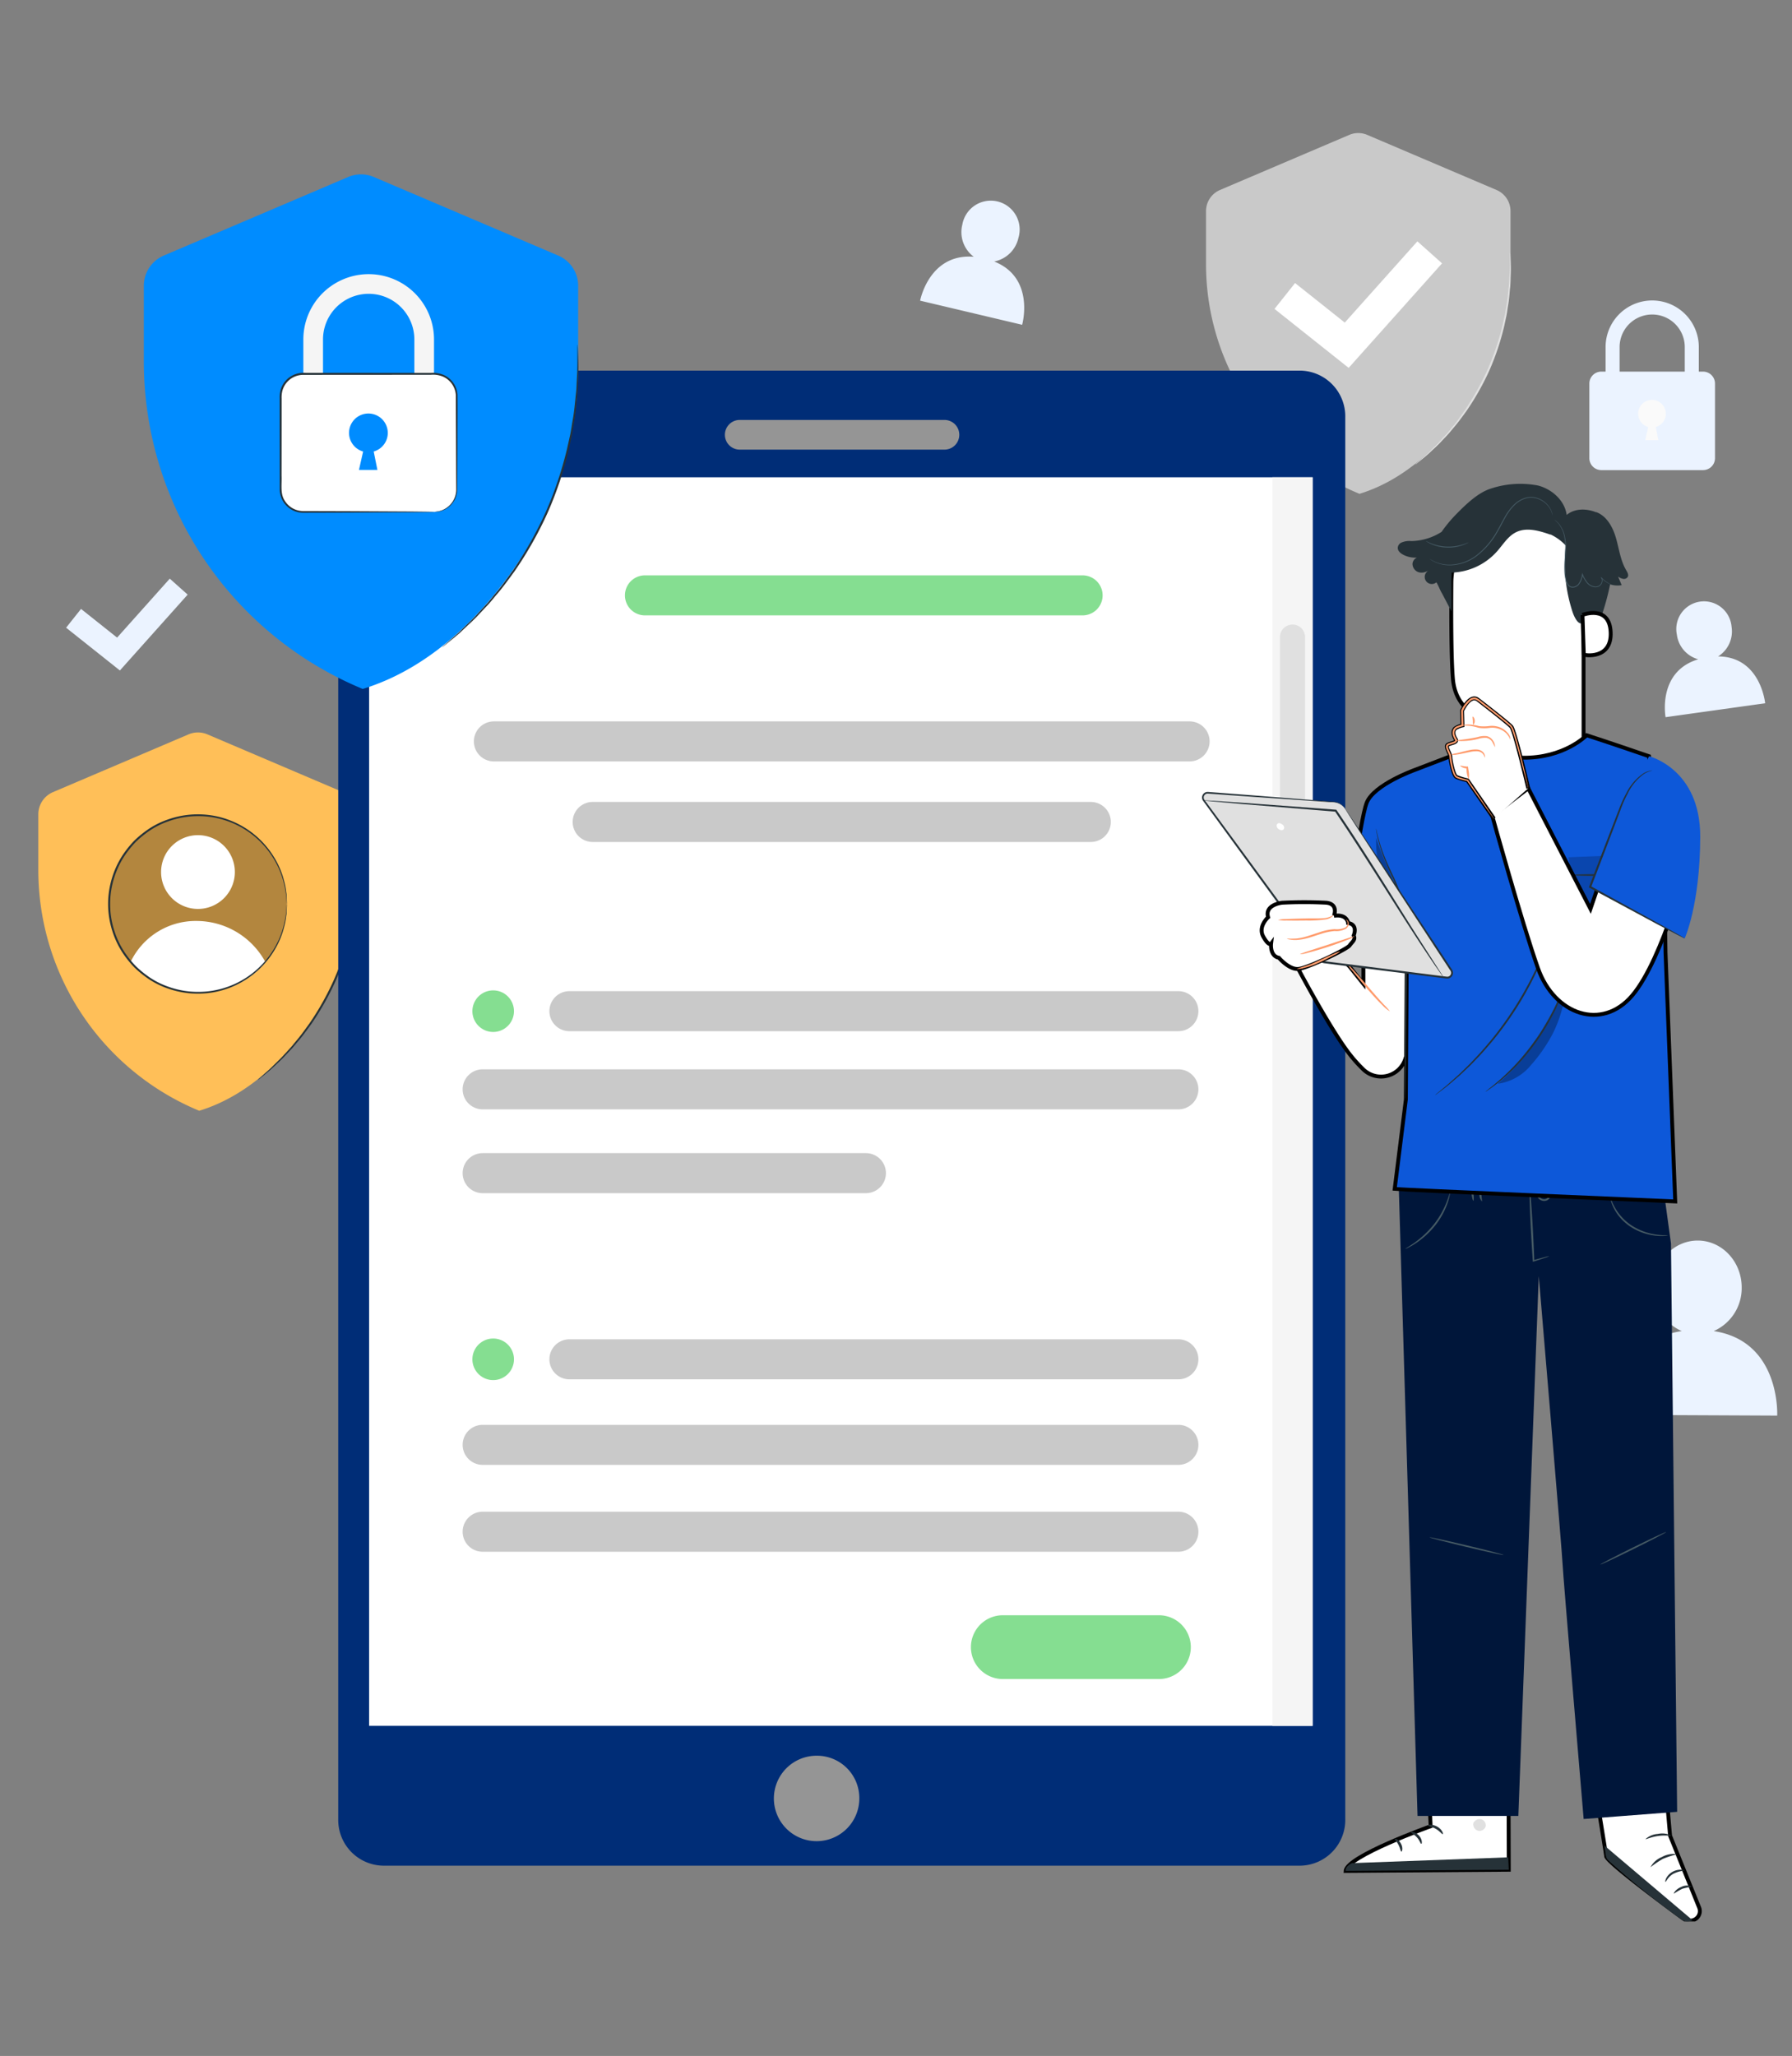 <svg xmlns="http://www.w3.org/2000/svg" xmlns:xlink="http://www.w3.org/1999/xlink" width="462" height="530" viewBox="0 0 462 530"><rect x="0" y="0" width="462" height="530" fill="#808080" stroke="none"/><defs><clipPath id="clip-path"><rect id="Rectangle_1530" data-name="Rectangle 1530" width="462" height="530" transform="translate(6937 4066)" fill="#fff" stroke="#707070" stroke-width="1"></rect></clipPath><clipPath id="clip-path-2"><rect id="Rectangle_1500" data-name="Rectangle 1500" width="454.194" height="461.32" fill="none"></rect></clipPath><clipPath id="clip-path-3"><rect id="Rectangle_1492" data-name="Rectangle 1492" width="45.811" height="45.812" transform="translate(24.133 176.138)" fill="none"></rect></clipPath><clipPath id="clip-path-4"><rect id="Rectangle_1496" data-name="Rectangle 1496" width="20.8" height="21.73" transform="translate(400.372 186.183)" fill="none"></rect></clipPath><clipPath id="clip-path-5"><rect id="Rectangle_1497" data-name="Rectangle 1497" width="7.028" height="19.089" transform="translate(350.774 181.95)" fill="none"></rect></clipPath><clipPath id="clip-path-6"><rect id="Rectangle_1498" data-name="Rectangle 1498" width="17.664" height="26.15" transform="translate(382.104 219.233)" fill="none"></rect></clipPath></defs><g id="business_email_list-checklist" data-name="business email list-checklist" transform="translate(-6937 -4066)" clip-path="url(#clip-path)"><g id="business_email_list-fields" data-name="business email list-fields" transform="translate(6941 4100)"><g id="Group_3750" data-name="Group 3750" clip-path="url(#clip-path-2)"><g id="Group_3749" data-name="Group 3749"><g id="Group_3829" data-name="Group 3829"><path id="Path_17963" data-name="Path 17963" d="M343.853.774l-33.321,14.2a5.931,5.931,0,0,0-3.606,5.456V34.111A64.066,64.066,0,0,0,346.489,93.3c12.942-3.947,22.6-14.469,28.51-23.469A63.505,63.505,0,0,0,385.429,34.8V20.428a5.929,5.929,0,0,0-3.606-5.456L348.5.774a5.93,5.93,0,0,0-4.65,0" fill="#c9c9c9"></path><path id="Path_17964" data-name="Path 17964" d="M385.323,31.091a3.089,3.089,0,0,1,.064.63c.019.469.047,1.07.079,1.812.031.787.077,1.752.024,2.871s-.011,2.4-.175,3.8c-.134,1.4-.228,2.949-.517,4.585-.133.818-.235,1.672-.406,2.539q-.279,1.3-.572,2.667a65.707,65.707,0,0,1-3.842,11.5A67.677,67.677,0,0,1,374,72.058c-1.11,1.5-2.135,2.951-3.234,4.2-.539.63-1.03,1.266-1.556,1.827s-1.035,1.1-1.522,1.61c-.944,1.049-1.914,1.882-2.724,2.655s-1.547,1.4-2.164,1.888l-1.413,1.137a2.815,2.815,0,0,1-.514.369,2.942,2.942,0,0,1,.449-.45l1.346-1.21c.594-.514,1.314-1.149,2.1-1.946s1.734-1.637,2.656-2.7l1.487-1.623c.517-.565,1-1.2,1.526-1.834,1.077-1.25,2.081-2.7,3.172-4.2a69.923,69.923,0,0,0,5.9-10.5,67.785,67.785,0,0,0,3.85-11.4q.3-1.354.59-2.643c.177-.86.287-1.706.428-2.518.306-1.622.421-3.155.577-4.55.187-1.392.165-2.666.25-3.778s.065-2.074.065-2.86c.008-.741.013-1.341.018-1.81a2.836,2.836,0,0,1,.042-.634" fill="#e0e0e0"></path><path id="Path_17965" data-name="Path 17965" d="M343.7,60.835l-19.114-15.2,5.3-6.67L342.7,49.159,361.42,28.214l6.353,5.677Z" fill="#fff"></path><path id="Path_17966" data-name="Path 17966" d="M433.97,75.159h-3.616V55.475a8.4,8.4,0,0,0-16.8,0V75.159h-3.616V55.475a12.018,12.018,0,0,1,24.037,0Z" fill="#ebf3ff"></path><path id="Path_17967" data-name="Path 17967" d="M435.071,87.186h-26.24a3.077,3.077,0,0,1-3.076-3.077V64.875a3.076,3.076,0,0,1,3.076-3.077h26.24a3.077,3.077,0,0,1,3.077,3.077V84.109a3.077,3.077,0,0,1-3.077,3.077" fill="#ebf3ff"></path><path id="Path_17968" data-name="Path 17968" d="M424.438,75.153a3.516,3.516,0,0,0,1.026-2.487,3.563,3.563,0,1,0-4.535,3.411l-.766,3.385h3.391l-.681-3.385a3.583,3.583,0,0,0,1.565-.924" fill="#fafafa"></path><path id="Path_18024" data-name="Path 18024" d="M437.826,309.13a12.091,12.091,0,0,0,7.205-11.186c.027-6.68-5.027-12.118-11.291-12.147s-11.361,5.362-11.389,12.042a12.073,12.073,0,0,0,7.226,11.291c-17.451,2.629-16.66,21.6-16.66,21.6l41.267.19s.941-19.173-16.358-21.786" fill="#ebf3ff"></path><path id="Path_18025" data-name="Path 18025" d="M252.308,33.407a7.921,7.921,0,0,0,6.252-6.073A7.444,7.444,0,1,0,244.1,23.913a7.909,7.909,0,0,0,2.942,8.274c-11.526-.9-13.825,11.318-13.825,11.318l26.306,6.224s3.436-12.1-7.217-16.322" fill="#ebf3ff"></path><path id="Path_18026" data-name="Path 18026" d="M438.951,135.213a7.6,7.6,0,0,0,3.474-7.6,7.138,7.138,0,1,0-14.11,1.973,7.582,7.582,0,0,0,5.507,6.37c-10.613,3.2-8.416,14.924-8.416,14.924l25.673-3.59s-1.138-12.006-12.128-12.075" fill="#ebf3ff"></path><path id="Path_18027" data-name="Path 18027" d="M26.911,138.839l-13.87-11.027,3.848-4.84,9.3,7.394,13.581-15.2,4.61,4.12Z" fill="#ebf3ff"></path><path id="Path_18030" data-name="Path 18030" d="M44.6,155.313,9.658,170.2a6.219,6.219,0,0,0-3.782,5.722v14.348a67.183,67.183,0,0,0,41.488,62.07c13.573-4.14,23.7-15.174,29.9-24.612A66.591,66.591,0,0,0,88.2,190.993V175.924a6.219,6.219,0,0,0-3.781-5.722L49.476,155.313a6.217,6.217,0,0,0-4.876,0" fill="#ffbf58"></path><g id="Group_3735" data-name="Group 3735" opacity="0.3"><g id="Group_3734" data-name="Group 3734"><g id="Group_3733" data-name="Group 3733" clip-path="url(#clip-path-3)"><path id="Path_18031" data-name="Path 18031" d="M69.944,199.044a22.906,22.906,0,1,1-22.906-22.906,22.906,22.906,0,0,1,22.906,22.906"></path></g></g></g><path id="Path_18032" data-name="Path 18032" d="M56.548,190.8a9.51,9.51,0,1,1-9.509-9.51,9.509,9.509,0,0,1,9.509,9.51" fill="#fff"></path><path id="Path_18033" data-name="Path 18033" d="M29.671,213.974a18.59,18.59,0,0,1,17.017-10.562,20.219,20.219,0,0,1,17.718,10.562s-5.617,8.3-18.041,7.976a21.769,21.769,0,0,1-16.694-7.976" fill="#fff"></path><path id="Path_18034" data-name="Path 18034" d="M69.944,199.044a2.014,2.014,0,0,1-.045-.371c-.02-.27-.047-.629-.081-1.086q-.024-.362-.053-.8c-.033-.293-.1-.61-.15-.955a16.672,16.672,0,0,0-.486-2.357,21.894,21.894,0,0,0-2.548-6.055,22.7,22.7,0,0,0-27.263-9.665,20.814,20.814,0,0,0-5.732,3.088,25.507,25.507,0,0,0-2.569,2.185,25.533,25.533,0,0,0-2.219,2.627,21.925,21.925,0,0,0-3.237,6.24,22.453,22.453,0,0,0,0,14.292A21.947,21.947,0,0,0,28.8,212.43a25.672,25.672,0,0,0,2.219,2.628,25.773,25.773,0,0,0,2.57,2.186,20.8,20.8,0,0,0,5.733,3.088,22.757,22.757,0,0,0,27.264-9.667,21.889,21.889,0,0,0,2.548-6.054,16.8,16.8,0,0,0,.485-2.357c.053-.345.117-.662.15-.955s.037-.558.053-.8c.034-.456.061-.815.081-1.085a2.013,2.013,0,0,1,.045-.371,1.9,1.9,0,0,1,.008.371c-.007.272-.017.633-.029,1.092q-.013.364-.028.8c-.025.295-.081.615-.127.964a16.207,16.207,0,0,1-.442,2.385,21.659,21.659,0,0,1-2.494,6.153,23.069,23.069,0,0,1-15.525,10.942,23.17,23.17,0,0,1-12.153-.973,21.263,21.263,0,0,1-5.865-3.14,25.891,25.891,0,0,1-2.63-2.229,26,26,0,0,1-2.274-2.682,22.421,22.421,0,0,1-3.317-6.38,22.919,22.919,0,0,1,0-14.62,22.39,22.39,0,0,1,3.317-6.379,25.969,25.969,0,0,1,2.273-2.68,25.891,25.891,0,0,1,2.63-2.229,21.271,21.271,0,0,1,5.864-3.139,23.163,23.163,0,0,1,12.151-.973,23.058,23.058,0,0,1,15.526,10.94,21.675,21.675,0,0,1,2.495,6.155,16.292,16.292,0,0,1,.442,2.385c.046.348.1.668.127.963s.019.563.028.806c.012.458.022.82.029,1.092a1.9,1.9,0,0,1-.008.371" fill="#263238"></path><path id="Path_18035" data-name="Path 18035" d="M88.088,187.106a3.2,3.2,0,0,1,.064.66c.021.489.048,1.119.082,1.9.032.826.079,1.837.022,3.01q-.027.885-.055,1.881c-.007.666-.049,1.369-.129,2.1-.142,1.472-.24,3.092-.544,4.807-.139.858-.248,1.753-.426,2.662q-.292,1.36-.6,2.8a68.832,68.832,0,0,1-4.029,12.062,71.011,71.011,0,0,1-6.266,11.071c-1.164,1.574-2.237,3.1-3.389,4.4-.566.661-1.08,1.327-1.633,1.916l-1.594,1.688c-.99,1.1-2.007,1.975-2.855,2.786s-1.622,1.464-2.267,1.981l-1.48,1.2a3.185,3.185,0,0,1-.538.388,3.3,3.3,0,0,1,.471-.47c.364-.325.833-.746,1.414-1.267.624-.538,1.38-1.2,2.2-2.039s1.82-1.717,2.788-2.827q.747-.816,1.561-1.7c.541-.592,1.044-1.261,1.6-1.924,1.131-1.31,2.184-2.831,3.329-4.4A73.166,73.166,0,0,0,82,218.777a70.931,70.931,0,0,0,4.038-11.96q.318-1.422.618-2.773c.185-.9.3-1.789.449-2.641.321-1.7.44-3.31.6-4.772.092-.73.145-1.429.165-2.092s.065-1.283.095-1.87c.085-1.168.067-2.176.066-3,.007-.781.012-1.411.016-1.9a3.168,3.168,0,0,1,.041-.664" fill="#263238"></path><path id="Path_18036" data-name="Path 18036" d="M331.239,446.945H94.785A11.791,11.791,0,0,1,83.2,434.96V73.525A11.792,11.792,0,0,1,94.784,61.539H331.239a11.792,11.792,0,0,1,11.588,11.986V434.959a11.792,11.792,0,0,1-11.588,11.986" fill="#002d77"></path><path id="Path_18037" data-name="Path 18037" d="M217.541,429.412A11.013,11.013,0,1,1,206.53,418.6a10.912,10.912,0,0,1,11.011,10.812" fill="#959595"></path><path id="Path_18038" data-name="Path 18038" d="M239.614,81.906H186.59a3.827,3.827,0,0,1,0-7.65h53.024a3.827,3.827,0,0,1,0,7.65" fill="#959595"></path><rect id="Rectangle_1493" data-name="Rectangle 1493" width="243.256" height="321.861" transform="translate(91.16 89.035)" fill="#fff"></rect><rect id="Rectangle_1494" data-name="Rectangle 1494" width="10.377" height="321.861" transform="translate(324.039 89.035)" fill="#f5f5f5"></rect><path id="Path_18039" data-name="Path 18039" d="M329.227,204.67h0a3.235,3.235,0,0,1-3.235-3.235v-71.2a3.235,3.235,0,1,1,6.47,0v71.2a3.235,3.235,0,0,1-3.235,3.235" fill="#e0e0e0"></path><path id="Path_18040" data-name="Path 18040" d="M302.694,162.282H123.331a5.159,5.159,0,1,1,0-10.318H302.694a5.159,5.159,0,0,1,0,10.318" fill="#c9c9c9"></path><path id="Path_18041" data-name="Path 18041" d="M275.108,124.636H162.278a5.159,5.159,0,0,1,0-10.318h112.83a5.159,5.159,0,0,1,0,10.318" fill="#85de91"></path><path id="Path_18042" data-name="Path 18042" d="M277.225,183.049H148.8a5.159,5.159,0,0,1,0-10.318H277.225a5.159,5.159,0,0,1,0,10.318" fill="#c9c9c9"></path><path id="Path_18043" data-name="Path 18043" d="M219.244,273.58H120.435a5.159,5.159,0,0,1,0-10.318h98.809a5.159,5.159,0,1,1,0,10.318" fill="#c9c9c9"></path><path id="Path_18044" data-name="Path 18044" d="M299.8,251.974H120.435a5.159,5.159,0,1,1,0-10.318H299.8a5.159,5.159,0,1,1,0,10.318" fill="#c9c9c9"></path><path id="Path_18045" data-name="Path 18045" d="M299.8,321.57h-157a5.159,5.159,0,1,1,0-10.318h157a5.159,5.159,0,0,1,0,10.318" fill="#c9c9c9"></path><path id="Path_18046" data-name="Path 18046" d="M299.8,343.621H120.435a5.159,5.159,0,0,1,0-10.318H299.8a5.159,5.159,0,0,1,0,10.318" fill="#c9c9c9"></path><path id="Path_18047" data-name="Path 18047" d="M299.8,366.016H120.435a5.159,5.159,0,1,1,0-10.318H299.8a5.159,5.159,0,1,1,0,10.318" fill="#c9c9c9"></path><path id="Path_18048" data-name="Path 18048" d="M128.508,316.411a5.359,5.359,0,1,1-5.359-5.359,5.359,5.359,0,0,1,5.359,5.359" fill="#85de91"></path><path id="Path_18049" data-name="Path 18049" d="M299.8,231.823h-157a5.159,5.159,0,0,1,0-10.318h157a5.159,5.159,0,0,1,0,10.318" fill="#c9c9c9"></path><path id="Path_18050" data-name="Path 18050" d="M128.508,226.665a5.359,5.359,0,1,1-5.359-5.359,5.359,5.359,0,0,1,5.359,5.359" fill="#85de91"></path><path id="Path_18051" data-name="Path 18051" d="M294.785,398.83H254.538a8.222,8.222,0,1,1,0-16.444h40.247a8.222,8.222,0,0,1,0,16.444" fill="#85de91"></path><path id="Path_18054" data-name="Path 18054" d="M85.752,11.63,38.225,31.881a8.46,8.46,0,0,0-5.144,7.782V59.18A91.38,91.38,0,0,0,89.512,143.6c18.461-5.63,32.241-20.639,40.665-33.475A90.58,90.58,0,0,0,145.055,60.16v-20.5a8.46,8.46,0,0,0-5.144-7.782L92.384,11.63a8.457,8.457,0,0,0-6.632,0" fill="#008cff"></path><path id="Path_18055" data-name="Path 18055" d="M144.9,54.873a.778.778,0,0,1,.031.228c.01.182.022.4.037.671q.034.954.094,2.585c.038,1.123.1,2.5.014,4.092q-.039,1.2-.082,2.556-.022.68-.047,1.4-.066.714-.135,1.464c-.2,2-.334,4.2-.75,6.532-.191,1.166-.341,2.382-.585,3.617q-.4,1.848-.819,3.8A94.063,94.063,0,0,1,137.178,98.2a97,97,0,0,1-8.508,15.047c-1.58,2.14-3.036,4.208-4.6,5.987-.767.9-1.465,1.806-2.215,2.607l-2.162,2.3c-1.343,1.5-2.722,2.69-3.872,3.8-.586.541-1.114,1.065-1.632,1.51l-1.439,1.2-2,1.638-.528.415a.8.8,0,0,1-.191.128c-.006-.007.047-.065.157-.17l.5-.455,1.935-1.71,1.4-1.225c.508-.456,1.024-.988,1.6-1.538,1.127-1.124,2.484-2.33,3.8-3.839l2.129-2.312c.738-.805,1.425-1.714,2.181-2.615,1.542-1.782,2.978-3.85,4.539-5.986A99.2,99.2,0,0,0,136.7,97.989,96.166,96.166,0,0,0,142.193,81.7q.429-1.938.837-3.775c.25-1.228.407-2.437.607-3.6.433-2.316.591-4.506.81-6.5q.078-.747.153-1.458.033-.714.065-1.39.064-1.35.122-2.546c.11-1.59.081-2.961.075-4.082q0-1.629,0-2.583c.006-.269.011-.49.014-.673a.8.8,0,0,1,.023-.23" fill="#263238"></path><path id="Path_18056" data-name="Path 18056" d="M107.895,81.1h-5.068V53.516a11.776,11.776,0,0,0-23.552,0V81.1H74.206V53.516a16.844,16.844,0,1,1,33.689,0Z" fill="#f5f5f5"></path><path id="Path_18057" data-name="Path 18057" d="M107.94,97.959H74.161a5.811,5.811,0,0,1-5.811-5.811V68.187a5.811,5.811,0,0,1,5.811-5.81H107.94a5.811,5.811,0,0,1,5.811,5.81V92.148a5.811,5.811,0,0,1-5.811,5.811" fill="#fff"></path><path id="Path_18058" data-name="Path 18058" d="M107.94,97.959a10.211,10.211,0,0,0,1.511-.26,5.762,5.762,0,0,0,4.176-5.6c-.007-1.171-.014-2.442-.022-3.806-.011-2.736-.024-5.845-.038-9.279s-.034-7.2-.052-11.23a5.589,5.589,0,0,0-3.3-4.692,6.69,6.69,0,0,0-3.111-.483l-3.365.006-29.576.02a5.6,5.6,0,0,0-3.46,1.211,5.543,5.543,0,0,0-1.94,3.054,7.221,7.221,0,0,0-.156,1.836q0,.951,0,1.9,0,1.887,0,3.743c-.006,4.946-.011,9.718-.016,14.265.1,2.256-.377,4.588.788,6.373a5.628,5.628,0,0,0,5.06,2.729l11.246.032,16.285.083,4.427.049,1.152.025a2.194,2.194,0,0,1,.392.027,2.194,2.194,0,0,1-.392.027l-1.152.025-4.427.049-16.285.083-11.246.032a6.061,6.061,0,0,1-6.322-6.167q0-1.662,0-3.367c0-4.547-.01-9.319-.016-14.265q0-1.855,0-3.743,0-.944,0-1.9a7.747,7.747,0,0,1,.169-1.955,6.057,6.057,0,0,1,2.12-3.341,6.119,6.119,0,0,1,3.784-1.326l29.576.021,3.365,0a7.147,7.147,0,0,1,3.3.535,6.025,6.025,0,0,1,3.541,5.078c.034,4.072-.008,7.816-.01,11.261s-.027,6.543-.038,9.279c-.008,1.364-.015,2.635-.022,3.806A5.939,5.939,0,0,1,113,95.2a5.764,5.764,0,0,1-3.519,2.6,4.586,4.586,0,0,1-1.539.158" fill="#263238"></path><path id="Path_18059" data-name="Path 18059" d="M94.535,81.1a4.928,4.928,0,0,0,1.437-3.486,4.993,4.993,0,1,0-6.355,4.782l-1.073,4.744H93.3l-.956-4.744a5.054,5.054,0,0,0,2.194-1.3" fill="#008cff"></path><path id="Path_18060" data-name="Path 18060" d="M404.259,116.77v40.525c.087,7.008,1.117,18.005-9.97,17.638-9.6-1.045-12.141-10.128-12.216-16.669-.035-3.1-.071-5.689-.1-6.008,0,0-10.5-.857-11.391-11.231-.428-5.014-.47-15.412-.4-24.82A19.4,19.4,0,0,1,388.177,97.02l1-.073c10.85-.158,15.223,8.973,15.081,19.823" fill="#fff" stroke="#000" stroke-width="1"></path><path id="Path_18061" data-name="Path 18061" d="M356.411,106.893a1.682,1.682,0,0,1,.789-.981,5.17,5.17,0,0,1,2.653-.431,14.983,14.983,0,0,0,7.8-2.371,34.922,34.922,0,0,1,3.631-4.4c3.145-3.243,5.732-5.45,8.409-6.527a24.1,24.1,0,0,1,12.862-1.012c3.61.947,6.851,3.876,7.353,7.574,2.025-1.711,5.064-1.7,7.53-.706l.061-.027c2.746.979,4.306,3.88,5.117,6.68s1.155,5.795,2.638,8.305c.31.525.678,1.154.408,1.7a1.16,1.16,0,0,1-1.213.528,3.406,3.406,0,0,1-1.278-.579q.461,1.1.919,2.2a6.5,6.5,0,0,1-2.987-.2,63.742,63.742,0,0,1-1.953,7.384,4.231,4.231,0,0,0-2.906.715c-.962.865-1.392,2.492-2.99,1.874-.814-.314-1.556-2.021-1.828-2.849a40.494,40.494,0,0,1-1.754-17.14,13.026,13.026,0,0,0-4.019-2.9l.123.111c-2.9-1.007-6.179-2-8.93-.637-2.134,1.056-3.388,3.271-4.984,5.038a16.288,16.288,0,0,1-11.61,5.362c-.153,2.922.092,7.051-.061,9.972l-2.457-4.68,0,.024c-.2-.343-.368-.688-.529-1.034l-.055-.105v-.013a18.149,18.149,0,0,0-.822-1.662l-.028.025a1.825,1.825,0,0,1-2.667-2.441,4.1,4.1,0,0,1,.883-.887,2.885,2.885,0,0,1-2.751.713,2.266,2.266,0,0,1-1.6-2.24,1.927,1.927,0,0,1,1.148-1.546,6.5,6.5,0,0,1-3.7-.815c-.731-.417-1.448-1.1-1.2-2.022" fill="#263238"></path><path id="Path_18062" data-name="Path 18062" d="M396.644,99.936a8.938,8.938,0,0,1,1.041.952,7.438,7.438,0,0,1,1.593,3.446,13.072,13.072,0,0,1,.265,2.637c.005.956-.072,1.98-.145,3.058a27.326,27.326,0,0,0-.078,3.4,11.785,11.785,0,0,0,.234,1.8,3.743,3.743,0,0,0,.732,1.742,1.568,1.568,0,0,0,1.465.492,2.326,2.326,0,0,0,1.317-.745,5.369,5.369,0,0,0,1-2.639l-.217.027a8.717,8.717,0,0,0,1.262,2.174,3.1,3.1,0,0,0,2.019,1.1,2,2,0,0,0,1.07-.188,1.721,1.721,0,0,0,.727-.716,1.777,1.777,0,0,0,.221-.92,1.29,1.29,0,0,0-.334-.807l-.109.1a6.687,6.687,0,0,0,2.229,1.673,5.871,5.871,0,0,0,.691.268,1.073,1.073,0,0,0,.247.061,1.285,1.285,0,0,0-.234-.1c-.154-.064-.384-.156-.67-.3a6.892,6.892,0,0,1-2.152-1.7l-.11.1a1.33,1.33,0,0,1,.069,1.542,1.547,1.547,0,0,1-.657.634,1.807,1.807,0,0,1-.97.158,2.894,2.894,0,0,1-1.874-1.045,8.577,8.577,0,0,1-1.216-2.127l-.149-.333-.069.359a5.206,5.206,0,0,1-.952,2.522,2.1,2.1,0,0,1-1.179.666,1.323,1.323,0,0,1-1.245-.418,3.527,3.527,0,0,1-.676-1.629,11.845,11.845,0,0,1-.233-1.759,27.794,27.794,0,0,1,.064-3.374c.067-1.078.136-2.107.123-3.075a13.036,13.036,0,0,0-.3-2.672,7.341,7.341,0,0,0-1.691-3.472,4.21,4.21,0,0,0-1.111-.889" fill="#455a64"></path><path id="Path_18063" data-name="Path 18063" d="M364.538,110.034s.026.027.083.071l.259.189a3.509,3.509,0,0,0,.44.282,5.426,5.426,0,0,0,.632.332,9.2,9.2,0,0,0,4.442.8,11.754,11.754,0,0,0,6.263-2.313,20.363,20.363,0,0,0,5.381-6.2c.755-1.256,1.37-2.545,2.049-3.735a13.73,13.73,0,0,1,2.319-3.159,7.079,7.079,0,0,1,2.99-1.815,5.072,5.072,0,0,1,1.577-.182,5.561,5.561,0,0,1,1.444.278,6,6,0,0,1,3.335,2.822,7.24,7.24,0,0,1,.536,1.556.374.374,0,0,0-.009-.109c-.013-.086-.029-.19-.049-.318a5.143,5.143,0,0,0-.394-1.172,5.908,5.908,0,0,0-1.162-1.575,6.079,6.079,0,0,0-2.2-1.367,5.736,5.736,0,0,0-1.49-.3,5.261,5.261,0,0,0-1.641.175,7.263,7.263,0,0,0-3.092,1.848,13.851,13.851,0,0,0-2.37,3.2c-.686,1.2-1.3,2.483-2.05,3.728a20.373,20.373,0,0,1-5.3,6.145,11.693,11.693,0,0,1-6.143,2.323,9.345,9.345,0,0,1-4.393-.714,14.707,14.707,0,0,1-1.452-.788" fill="#455a64"></path><path id="Path_18064" data-name="Path 18064" d="M363.594,105.474a1.58,1.58,0,0,0,.372.259,8.084,8.084,0,0,0,1.1.56,10.789,10.789,0,0,0,1.745.573,11.283,11.283,0,0,0,4.478.143,10.681,10.681,0,0,0,1.778-.46,8.027,8.027,0,0,0,1.136-.488,1.641,1.641,0,0,0,.388-.235c-.02-.041-.594.254-1.577.56a12.316,12.316,0,0,1-1.76.4,12.143,12.143,0,0,1-4.394-.141,12.263,12.263,0,0,1-1.73-.514c-.962-.369-1.515-.7-1.538-.66" fill="#455a64"></path><path id="Path_18065" data-name="Path 18065" d="M403.987,124.523c.171-.09,6.973-2.628,7.264,4.479s-6.9,5.934-6.925,5.731-.339-10.21-.339-10.21" fill="#fff" stroke="#000" stroke-width="1"></path><path id="Path_18066" data-name="Path 18066" d="M424.444,415.187l2.124,24.036,7.512,18.557a2.44,2.44,0,0,1-1.692,3.242,2.745,2.745,0,0,1-2.367-.4c-4.291-3.122-19.755-14.6-19.928-16.092-.223-1.935-4.165-25.569-4.165-25.569Z" fill="#fff" stroke="#000" stroke-width="1"></path><path id="Path_18067" data-name="Path 18067" d="M432.388,461.023l-22.72-19.234.222,1.781c.154.973.17,1.5.852,2.111a217.275,217.275,0,0,0,19.037,15.345,3.087,3.087,0,0,0,2.609,0" fill="#263238"></path><path id="Path_18068" data-name="Path 18068" d="M414.138,434.293a1.451,1.451,0,0,1,.652,1.9,1.578,1.578,0,0,1-2,.624,1.53,1.53,0,0,1-.68-2.014,1.651,1.651,0,0,1,2.153-.433" fill="#fff"></path><path id="Path_18069" data-name="Path 18069" d="M425.373,451.125c.152.052.585-1.261,2.027-2.089a8.409,8.409,0,0,1,2.877-.821c.016-.061-.328-.215-.934-.235a4.3,4.3,0,0,0-2.244.608,3.943,3.943,0,0,0-1.55,1.643c-.242.523-.241.881-.176.894" fill="#263238"></path><path id="Path_18070" data-name="Path 18070" d="M427.553,454.156A21.722,21.722,0,0,1,429.7,452.9a22.377,22.377,0,0,1,2.457-.55,3.074,3.074,0,0,0-2.675.062c-1.455.562-2.066,1.694-1.926,1.745" fill="#263238"></path><path id="Path_18071" data-name="Path 18071" d="M421.525,447.346a26.09,26.09,0,0,1,3.169-2.15,27.456,27.456,0,0,1,3.691-1.207,6.149,6.149,0,0,0-3.951.737,5.635,5.635,0,0,0-2.909,2.62" fill="#263238"></path><path id="Path_18072" data-name="Path 18072" d="M420.23,440.09c.085.137,1.431-.557,3.259-.8,1.823-.269,3.327.024,3.365-.13a5.367,5.367,0,0,0-3.449-.394,5.209,5.209,0,0,0-3.175,1.327" fill="#263238"></path><path id="Path_18073" data-name="Path 18073" d="M419.417,433.049a8.832,8.832,0,0,1,6.841-.459c.037-.055-.276-.328-.9-.589a5.982,5.982,0,0,0-2.613-.4,5.911,5.911,0,0,0-2.525.746c-.579.342-.847.654-.8.7" fill="#263238"></path><path id="Path_18074" data-name="Path 18074" d="M422.588,430.793a1.947,1.947,0,0,0-.068-.911,6.135,6.135,0,0,0-1.035-2.3,2.926,2.926,0,0,0-1.426-1.207,1.1,1.1,0,0,0-1.159.338,1.538,1.538,0,0,0-.281,1.123,3.651,3.651,0,0,0,3.6,2.891,4.314,4.314,0,0,0,3.972-2.528,1.328,1.328,0,0,0-.061-1.17,1.071,1.071,0,0,0-1.136-.4,3.69,3.69,0,0,0-1.588.989,7.052,7.052,0,0,0-1.531,2.037,2.066,2.066,0,0,0-.3.868,11.3,11.3,0,0,1,2.1-2.633,3.465,3.465,0,0,1,1.406-.831.569.569,0,0,1,.621.218.908.908,0,0,1-.008.771,3.856,3.856,0,0,1-3.47,2.154,3.177,3.177,0,0,1-3.1-2.413,1.112,1.112,0,0,1,.161-.791.594.594,0,0,1,.637-.2,2.66,2.66,0,0,1,1.227,1,9.054,9.054,0,0,1,1.428,2.993" fill="#263238"></path><path id="Path_18075" data-name="Path 18075" d="M363.891,416.427l.947,20.355s-21.692,7.741-21.907,11.518l42.051-.308-.091-31.772Z" fill="#fff" stroke="#000" stroke-width="1"></path><path id="Path_18076" data-name="Path 18076" d="M377.826,434.974a1.611,1.611,0,0,1,1.2,1.834,1.657,1.657,0,0,1-1.923,1.136A1.7,1.7,0,0,1,375.843,436a1.745,1.745,0,0,1,2.14-.974" fill="#e0e0e0"></path><path id="Path_18077" data-name="Path 18077" d="M384.982,447.993l-.143-3.2-40.263,1.492s-1.866.78-1.645,2.018Z" fill="#263238"></path><path id="Path_18078" data-name="Path 18078" d="M364.154,436.586c.008.193,1.036.273,2.051.886,1.033.589,1.561,1.421,1.749,1.343.189-.039-.127-1.191-1.37-1.913s-2.476-.493-2.43-.316" fill="#263238"></path><path id="Path_18079" data-name="Path 18079" d="M359.758,438.333c-.045.187.847.509,1.551,1.32.729.792.913,1.673,1.117,1.664.193.029.326-1.1-.57-2.1s-2.1-1.072-2.1-.888" fill="#263238"></path><path id="Path_18080" data-name="Path 18080" d="M357.294,443.314c.187.04.465-.927-.071-1.98s-1.5-1.467-1.586-1.305c-.114.159.514.722.94,1.593.447.861.513,1.674.717,1.692" fill="#263238"></path><path id="Path_18081" data-name="Path 18081" d="M364.486,431.925c.087.175,1.027-.1,2.188-.032,1.163.043,2.069.4,2.175.236.118-.14-.77-.848-2.139-.907s-2.326.552-2.224.7" fill="#263238"></path><path id="Path_18082" data-name="Path 18082" d="M356.571,270.277c.024,1.178,4.885,163.85,4.885,163.85h25.992l5.266-139.154s6.148,72.758,6.148,74.329,5.425,65.608,5.425,65.608l24.1-1.848L426.8,286.554l-2.944-21.481Z" fill="#00163a"></path><path id="Path_18083" data-name="Path 18083" d="M395.417,289.825a4.978,4.978,0,0,1-1.055.417c-.69.237-1.694.565-2.935.959l-.237.075-.017-.23c-.144-1.957-.308-4.574-.46-7.442-.166-3.109-.287-5.925-.348-7.964-.031-1.02-.047-1.845-.047-2.416a2.985,2.985,0,0,1,.053-.889,2.983,2.983,0,0,1,.147.88c.061.569.133,1.392.21,2.409.155,2.036.333,4.849.5,7.958.152,2.869.267,5.487.331,7.448l-.253-.155c1.256-.354,2.278-.632,2.989-.815a5.137,5.137,0,0,1,1.123-.235" fill="#455a64"></path><path id="Path_18084" data-name="Path 18084" d="M393.444,272.908c-.017-.021.084-.13.345-.213a1.694,1.694,0,0,1,1.148.094,1.346,1.346,0,0,1,.87,1.337,1.679,1.679,0,0,1-1.383,1.44,1.944,1.944,0,0,1-1.916-.816,1.381,1.381,0,0,1,.02-1.545,1.713,1.713,0,0,1,.86-.676c.255-.085.408-.071.414-.044.039.068-.586.186-.951.871a1.1,1.1,0,0,0,.062,1.175,1.5,1.5,0,0,0,1.41.584,1.274,1.274,0,0,0,1.012-1.03,1,1,0,0,0-.573-1.012,2.164,2.164,0,0,0-1.318-.165" fill="#455a64"></path><path id="Path_18085" data-name="Path 18085" d="M405.375,274.576c-.141.013-.338-.692-.44-1.575s-.069-1.609.072-1.622.338.692.44,1.575.069,1.609-.072,1.622" fill="#455a64"></path><path id="Path_18086" data-name="Path 18086" d="M407.178,274.413c-.142,0-.261-.751-.266-1.678s.106-1.679.248-1.68.261.751.266,1.678-.106,1.679-.248,1.68" fill="#455a64"></path><path id="Path_18087" data-name="Path 18087" d="M375.847,275.535c-.141.014-.361-.832-.491-1.888s-.121-1.925.021-1.938.361.831.491,1.888.12,1.924-.021,1.938" fill="#455a64"></path><path id="Path_18088" data-name="Path 18088" d="M378.031,275.691a2.845,2.845,0,0,1-.635-1.979,2.8,2.8,0,0,1,.452-2.018c.145.031.007.916.062,2s.262,1.957.121,2" fill="#455a64"></path><path id="Path_18089" data-name="Path 18089" d="M369.81,273.518a2.186,2.186,0,0,1-.087.717,13.385,13.385,0,0,1-.522,1.907,19.788,19.788,0,0,1-3.219,5.8,22.013,22.013,0,0,1-5.077,4.618,16.61,16.61,0,0,1-1.846,1.066,2.937,2.937,0,0,1-.729.308c-.042-.063.942-.584,2.376-1.606a24.859,24.859,0,0,0,4.9-4.625,22.627,22.627,0,0,0,3.285-5.65c.611-1.545.84-2.547.92-2.532" fill="#455a64"></path><path id="Path_18090" data-name="Path 18090" d="M426.01,284.48a2.675,2.675,0,0,1-.788.116,13.042,13.042,0,0,1-2.176-.038,14.853,14.853,0,0,1-6.658-2.315,12.662,12.662,0,0,1-4.437-5,9.729,9.729,0,0,1-.68-1.847,1.933,1.933,0,0,1-.108-.707c.082-.019.3.979,1.086,2.432a13.475,13.475,0,0,0,4.414,4.793,15.649,15.649,0,0,0,6.425,2.358c1.785.24,2.918.135,2.922.211" fill="#455a64"></path><path id="Path_18091" data-name="Path 18091" d="M383.665,366.857c-.033.11-4.341-.821-9.621-2.08s-9.536-2.369-9.5-2.479,4.34.821,9.622,2.08,9.535,2.369,9.5,2.479" fill="#455a64"></path><path id="Path_18092" data-name="Path 18092" d="M425.545,360.937c.062.1-3.687,2.058-8.373,4.373s-8.536,4.112-8.6,4.012,3.686-2.057,8.373-4.373,8.535-4.112,8.6-4.012" fill="#455a64"></path><path id="Path_18093" data-name="Path 18093" d="M343.952,215.194l3.553,4.443v-7.645h11.2s1.242,17.507.976,21.239a30.223,30.223,0,0,1-1.369,5.711,6.573,6.573,0,0,1-10.853,2.717,37.783,37.783,0,0,1-3.5-3.9c-4.977-6.4-13.242-21.981-13.242-21.981l8.621-5.208Z" fill="#fff" stroke="#000" stroke-width="1"></path><path id="Path_18094" data-name="Path 18094" d="M343.244,214.373a12.674,12.674,0,0,0,1.463,1.953c.943,1.171,2.252,2.784,3.748,4.529s2.908,3.28,4.005,4.322a8.052,8.052,0,0,0,1.9,1.541,18.648,18.648,0,0,0-1.636-1.8c-1.019-1.1-2.377-2.665-3.872-4.4-2.961-3.5-5.483-6.256-5.61-6.139" fill="#ff9b6c"></path><path id="Path_18096" data-name="Path 18096" d="M355.567,272.5c1.068.184,72.329,3.211,72.329,3.211l-2.5-64.075-.205-12.58-4.048-38.111s-10.652-3.663-16.086-5.412c0,0-5.72,5.962-16.6,5.8-10.632-.158-12.853-2.555-12.853-2.555l-14.865,5.7s-10.57,3.79-12.389,8.467c-1.77,4.552-5.014,30.552-5.014,30.552h15.408l-.292,45.93Z" fill="#0d58d9" stroke="#000" stroke-width="1"></path><g id="Group_3741" data-name="Group 3741" opacity="0.2"><g id="Group_3740" data-name="Group 3740"><g id="Group_3739" data-name="Group 3739" clip-path="url(#clip-path-4)"><path id="Path_18097" data-name="Path 18097" d="M400.372,186.986l2.21,16.153,10.689,4.774,7.9-6.734v-15Z"></path></g></g></g><path id="Path_18098" data-name="Path 18098" d="M420.892,191.568c0,.134-4.442.243-9.921.243s-9.923-.109-9.923-.243,4.442-.243,9.923-.243,9.921.109,9.921.243" fill="#263238"></path><path id="Path_18099" data-name="Path 18099" d="M350.766,179.622a2.049,2.049,0,0,1,.114.425l.284,1.238a40.9,40.9,0,0,0,1.419,4.546c.709,1.914,1.713,4.158,2.939,6.681,1.16,2.57,2.21,5.527,3.306,8.732l.012.033v.036c-.025,3.838-.053,8.04-.083,12.429-.1,9.8-.2,18.666-.265,25.14-.056,3.181-.1,5.771-.134,7.616q-.037,1.3-.059,2.07a4.192,4.192,0,0,1-.053.721,4.355,4.355,0,0,1-.041-.724q-.009-.774-.027-2.072c0-1.847-.008-4.438-.013-7.62.033-6.473.079-15.34.13-25.137.04-4.388.077-8.589.112-12.425l.011.069c-1.076-3.2-2.107-6.166-3.228-8.715a71.676,71.676,0,0,1-2.856-6.743,34.767,34.767,0,0,1-1.307-4.606c-.106-.547-.182-.968-.218-1.256a2.081,2.081,0,0,1-.042-.438" fill="#263238"></path><path id="Path_18100" data-name="Path 18100" d="M426.315,172.126a8.2,8.2,0,0,1-.013,1.368c-.036.962-.083,2.213-.139,3.719-.127,3.223-.3,7.522-.485,12.273-.215,4.753-.41,9.051-.555,12.273-.087,1.506-.159,2.756-.215,3.718a7.765,7.765,0,0,1-.14,1.361,7.638,7.638,0,0,1-.039-1.368c.017-.963.04-2.215.067-3.723.078-3.144.221-7.485.42-12.28s.417-9.132.62-12.271c.1-1.569.2-2.838.286-3.714a7.453,7.453,0,0,1,.193-1.356" fill="#263238"></path><g id="Group_3744" data-name="Group 3744" opacity="0.3"><g id="Group_3743" data-name="Group 3743"><g id="Group_3742" data-name="Group 3742" clip-path="url(#clip-path-5)"><path id="Path_18101" data-name="Path 18101" d="M350.8,181.95a26.779,26.779,0,0,0,7,19.089c-1.45-6.61-5.07-12.763-7-19.089"></path></g></g></g><g id="Group_3747" data-name="Group 3747" opacity="0.3"><g id="Group_3746" data-name="Group 3746"><g id="Group_3745" data-name="Group 3745" clip-path="url(#clip-path-6)"><path id="Path_18102" data-name="Path 18102" d="M382.1,245.383a13.337,13.337,0,0,0,8.552-4.759,40.461,40.461,0,0,0,5.744-8.316,32.783,32.783,0,0,0,3.368-13.076c-4.152,11.126-10.238,19.933-17.664,26.151"></path></g></g></g><path id="Path_18103" data-name="Path 18103" d="M401.08,214.379a1.369,1.369,0,0,1-.059.41c-.07.318-.155.7-.257,1.157-.108.5-.263,1.114-.48,1.813s-.429,1.505-.748,2.369a55.157,55.157,0,0,1-2.459,5.985A63.272,63.272,0,0,1,393.156,233a61.8,61.8,0,0,1-4.834,6.283,51.716,51.716,0,0,1-4.593,4.558c-.678.625-1.342,1.13-1.914,1.586s-1.075.835-1.5,1.122l-.979.667a1.437,1.437,0,0,1-.359.207c-.009-.013.1-.111.3-.283l.925-.736c.41-.308.9-.7,1.448-1.178s1.2-.992,1.859-1.628A57.457,57.457,0,0,0,388,239a66.56,66.56,0,0,0,4.768-6.258,68.12,68.12,0,0,0,3.923-6.818,61.754,61.754,0,0,0,2.534-5.907c.337-.852.579-1.645.809-2.336s.419-1.289.554-1.784c.134-.448.246-.821.34-1.132a1.456,1.456,0,0,1,.149-.388" fill="#263238"></path><path id="Path_18104" data-name="Path 18104" d="M399.021,194.326a3.446,3.446,0,0,1-.083.654l-.328,1.86c-.138.81-.328,1.8-.618,2.926S397.44,202.2,397,203.6q-.312,1.057-.653,2.21c-.231.768-.529,1.548-.806,2.365-.536,1.644-1.254,3.344-1.981,5.145a85.551,85.551,0,0,1-13.149,21.486c-1.274,1.467-2.461,2.881-3.681,4.106-.6.619-1.161,1.239-1.739,1.794l-1.672,1.587c-1.045,1.032-2.081,1.866-2.961,2.631s-1.666,1.39-2.324,1.881l-1.507,1.138a3.594,3.594,0,0,1-.545.372,3.6,3.6,0,0,1,.488-.446l1.452-1.205c.639-.511,1.411-1.148,2.267-1.936s1.878-1.629,2.9-2.672l1.645-1.6c.569-.56,1.119-1.183,1.712-1.8,1.2-1.231,2.373-2.648,3.632-4.115a88.663,88.663,0,0,0,13.086-21.382c.733-1.788,1.462-3.475,2.011-5.1.284-.812.589-1.585.828-2.346s.462-1.494.678-2.193c.462-1.39.754-2.682,1.058-3.8s.528-2.1.693-2.9l.412-1.841a3.472,3.472,0,0,1,.175-.637" fill="#263238"></path><path id="Path_18105" data-name="Path 18105" d="M342.717,174.394c4.393,6.676,22.177,33.719,27.436,41.716a1.236,1.236,0,0,1-1.191,1.9l-31.6-3.975a1.236,1.236,0,0,1-.843-.5l-30.178-41.217a1.237,1.237,0,0,1,1.089-1.964l32.508,2.405a3.636,3.636,0,0,1,2.774,1.628" fill="#e0e0e0"></path><path id="Path_18106" data-name="Path 18106" d="M342.717,174.394a2.133,2.133,0,0,0-.252-.379,3.537,3.537,0,0,0-1.022-.861,4.439,4.439,0,0,0-2.1-.511l-2.94-.242-18.74-1.47-6.211-.477-3.3-.252c-.292-.016-.537-.054-.872-.054a1.407,1.407,0,0,0-.909.378,1.452,1.452,0,0,0-.24,1.856c2.753,3.774,5.692,7.806,8.785,12.048l20.151,27.556c.459.619.867,1.2,1.364,1.845a1.5,1.5,0,0,0,.561.38,2.464,2.464,0,0,0,.613.121l1.115.14,4.42.555,8.643,1.084,16.339,2.04c.339.036.62.09,1,.111a1.447,1.447,0,0,0,1.047-.436,1.494,1.494,0,0,0,.433-1.038,1.745,1.745,0,0,0-.38-1.013l-2.084-3.156q-2.053-3.112-3.985-6.036c-2.572-3.891-4.97-7.516-7.16-10.828L346.59,180.1l-2.849-4.242c-.32-.467-.57-.83-.753-1.1a2.833,2.833,0,0,0-.271-.364,2.818,2.818,0,0,0,.226.393c.173.274.408.646.709,1.125l2.767,4.3,10.258,15.751,7.107,10.863,3.963,6.05,2.073,3.163a1.241,1.241,0,0,1,.3.751,1.015,1.015,0,0,1-.3.7.965.965,0,0,1-.7.291c-.268-.015-.632-.075-.945-.111l-16.336-2.07-8.642-1.091q-2.194-.277-4.42-.557l-1.114-.141a2.078,2.078,0,0,1-.49-.09.989.989,0,0,1-.365-.247l-1.324-1.8L315.3,184.143l-8.809-12a1.015,1.015,0,0,1,.165-1.3.974.974,0,0,1,.636-.267c.234,0,.552.034.821.049l3.3.236,6.213.443,18.753,1.3,2.944.194a4.395,4.395,0,0,1,2.065.448,4.189,4.189,0,0,1,1.325,1.147" fill="#263238"></path><path id="Path_18107" data-name="Path 18107" d="M306.345,172.325a3.67,3.67,0,0,0,.662.1l1.918.193,7.14.634,24.28,1.982-.193-.112c1.519,2.258,3.088,4.6,4.661,7.024,6.407,9.849,12,18.9,16.231,25.343,2.1,3.229,3.849,5.811,5.065,7.589l1.426,2.03a5.29,5.29,0,0,0,.527.687,5.387,5.387,0,0,0-.439-.746l-1.343-2.085-4.923-7.676c-4.145-6.489-9.69-15.57-16.1-25.429-1.575-2.424-3.148-4.77-4.675-7.027l-.07-.1-.124-.009-24.294-1.8-7.152-.48-1.924-.106a3.593,3.593,0,0,0-.67-.005" fill="#263238"></path><path id="Path_18108" data-name="Path 18108" d="M325.934,178.219h0l-.013,0Z" fill="#fff"></path><path id="Path_18109" data-name="Path 18109" d="M325.152,178.689a.637.637,0,0,1,.781-.471,1.692,1.692,0,0,1,.848.476.845.845,0,0,1,.154,1.083c-.315.39-.964.246-1.344-.081a1.106,1.106,0,0,1-.439-1.007" fill="#fff"></path><path id="Path_18110" data-name="Path 18110" d="M339.91,202.07s1.247-2.973-1.918-3.356a109.432,109.432,0,0,0-11.472,0s-4.542.479-3.583,3.74c0,0-2.685,2.4-1.247,4.986s2.014,1.822,2.014,1.822-.383,3.164,2.014,3.644c0,0,2.6,3.068,4.991,2.877s12.557-5.083,13.229-6.042,1.63-1.5,1.054-2.574c0,0,1.247-2.806-1.438-3.232,0,0-.192-2.344-3.644-1.865" fill="#fff" stroke="#000" stroke-width="1"></path><path id="Path_18111" data-name="Path 18111" d="M325.492,203.143a8.671,8.671,0,0,0,2.138.153c1.32.028,3.142.03,5.155,0a30.594,30.594,0,0,0,5.178-.308c1.365-.316,1.9-1.117,1.836-1.134a5.44,5.44,0,0,1-1.913.77c-1.256.21-3.1.081-5.109.146-2.013.03-3.835.088-5.153.155a8.688,8.688,0,0,0-2.132.219" fill="#ff9b6c"></path><path id="Path_18112" data-name="Path 18112" d="M327.758,207.937a1.593,1.593,0,0,0,.688.237,7.345,7.345,0,0,0,1.977.123,13.974,13.974,0,0,0,2.884-.523c1.061-.293,2.19-.7,3.382-1.067a15.112,15.112,0,0,1,3.4-.7,5.232,5.232,0,0,0,2.9-.586,1.659,1.659,0,0,0,.692-.987,1.369,1.369,0,0,0-.12-.9c-.251-.458-.59-.484-.581-.458-.027.041.245.137.394.541a1.24,1.24,0,0,1-.594,1.494,5.2,5.2,0,0,1-2.716.41,14.154,14.154,0,0,0-3.531.683l-3.364,1.1a16.01,16.01,0,0,1-2.781.618,18.1,18.1,0,0,1-2.632.011" fill="#ff9b6c"></path><path id="Path_18113" data-name="Path 18113" d="M331.156,211.992a8.528,8.528,0,0,0,2.135-.413c1.3-.328,3.08-.837,5.024-1.472s3.68-1.28,4.922-1.784a8.6,8.6,0,0,0,1.966-.929c-.054-.14-3.177.947-7.052,2.212s-7.034,2.241-6.995,2.386" fill="#ff9b6c"></path><path id="Path_18114" data-name="Path 18114" d="M330.341,215.754a4.666,4.666,0,0,0,1.771-.2,21.207,21.207,0,0,0,4.049-1.425c1.524-.693,2.853-1.4,3.816-1.912a6.41,6.41,0,0,0,1.518-.918c-.067-.157-2.554.938-5.551,2.35-2.992,1.435-5.622,1.972-5.6,2.109" fill="#ff9b6c"></path><path id="Path_18115" data-name="Path 18115" d="M431.365,187.16s-6.46,25.882-14.532,35.435c-7.817,9.251-20.068,5-24.31-6.971s-11.8-39.311-11.8-39.311l9.283-7.1L406.043,200.3l7.228-21.189Z" fill="#fff" stroke="#000" stroke-width="1"></path><path id="Path_18116" data-name="Path 18116" d="M381.152,177.03l-6.807-9.866a17.769,17.769,0,0,1-2.9-.9c-.772-.452-1.531-4.371-1.515-5.135s-1.32-2.554-.779-3.057,2.366-.541,2.268-1.276c-.021-.157-1.354-1.792-.3-2.992a5.639,5.639,0,0,1,1.919-.815l-.109-3.765s2.033-4.445,4.11-2.836c0,0,7.835,6.018,8.624,6.98s3.8,13.495,4.339,15.846" fill="#fff" stroke="#000" stroke-width="1"></path><path id="Path_18117" data-name="Path 18117" d="M390,169.216a3.491,3.491,0,0,0-.105-.664c-.1-.476-.235-1.1-.4-1.885-.366-1.634-.914-4-1.657-6.907-.375-1.455-.789-3.048-1.311-4.746-.138-.423-.272-.854-.453-1.29a2.9,2.9,0,0,0-.924-1.136c-.713-.628-1.464-1.244-2.239-1.872-1.55-1.255-3.2-2.55-4.912-3.884a5.73,5.73,0,0,0-1.434-.946,1.967,1.967,0,0,0-1.767.42,8.057,8.057,0,0,0-2.087,2.82l-.024.047,0,.06c.01.364.022.757.033,1.152.026.881.052,1.754.077,2.613l.183-.241a9.176,9.176,0,0,0-1.38.465,2.008,2.008,0,0,0-.669.436,1.884,1.884,0,0,0-.379.7,2.338,2.338,0,0,0,.119,1.5,4.425,4.425,0,0,0,.308.647l.173.3.035.062c-.009-.011,0-.039-.007-.014a.105.105,0,0,1-.011.064c-.02.085-.2.2-.387.274s-.4.141-.608.206-.426.127-.644.213a1.265,1.265,0,0,0-.653.458,1.076,1.076,0,0,0-.017.8,4.945,4.945,0,0,0,.23.632c.17.4.36.776.5,1.149a1.6,1.6,0,0,1,.119.528,5.275,5.275,0,0,0,.061.643c.059.412.135.812.217,1.206a16.017,16.017,0,0,0,.639,2.275,2.885,2.885,0,0,0,.6,1.049,3.492,3.492,0,0,0,1.062.466c.69.215,1.361.383,2.015.535l-.109-.074c2.1,2.986,3.818,5.425,5.042,7.165q.876,1.215,1.4,1.94a4.952,4.952,0,0,0,.518.657,5,5,0,0,0-.431-.717l-1.317-2-4.909-7.256-.038-.057-.071-.018c-.642-.157-1.31-.333-1.98-.549a3.44,3.44,0,0,1-.917-.4,2.657,2.657,0,0,1-.478-.894,15.732,15.732,0,0,1-.6-2.217c-.077-.386-.15-.78-.2-1.177a5.352,5.352,0,0,1-.053-.583,2.029,2.029,0,0,0-.141-.681c-.152-.41-.341-.789-.5-1.174a4.341,4.341,0,0,1-.206-.573.7.7,0,0,1-.021-.463,1.018,1.018,0,0,1,.419-.25c.19-.074.4-.134.61-.2s.43-.127.653-.219a1.1,1.1,0,0,0,.643-.529.57.57,0,0,0,.045-.264.37.37,0,0,0-.044-.176l-.047-.085-.168-.29a4.071,4.071,0,0,1-.276-.583,1.863,1.863,0,0,1-.1-1.2,1.4,1.4,0,0,1,.282-.516,1.646,1.646,0,0,1,.5-.313,8.656,8.656,0,0,1,1.3-.434l.188-.05-.006-.191c-.024-.859-.05-1.732-.075-2.613-.012-.4-.023-.788-.034-1.152l-.021.107a7.68,7.68,0,0,1,1.935-2.637,1.5,1.5,0,0,1,1.342-.349,5.664,5.664,0,0,1,1.284.864c1.719,1.327,3.37,2.612,4.924,3.855.777.621,1.531,1.231,2.238,1.844a2.512,2.512,0,0,1,.827.982c.173.407.311.835.451,1.25.534,1.677.967,3.265,1.362,4.711.753,2.864,1.365,5.2,1.8,6.864.2.774.366,1.393.489,1.863a3.636,3.636,0,0,0,.2.643" fill="#ff9b6c"></path><path id="Path_18118" data-name="Path 18118" d="M373.041,152.99c0,.083.8.02,2.031.139a14.565,14.565,0,0,1,2.142.49,9.864,9.864,0,0,0,2.771.023,5.231,5.231,0,0,1,4.364,1.416,5.652,5.652,0,0,1,1.053,1.675,2.586,2.586,0,0,0-.8-1.908,5.08,5.08,0,0,0-1.874-1.316,5.7,5.7,0,0,0-2.773-.348,10.631,10.631,0,0,1-2.65.022,11.748,11.748,0,0,0-2.2-.394,5.388,5.388,0,0,0-2.057.2" fill="#ff9b6c"></path><path id="Path_18119" data-name="Path 18119" d="M375.813,152.785c.116.059.432-.4.391-1.049s-.406-1.068-.513-1,.005.5.031,1.024-.035.968.091,1.021" fill="#ff9b6c"></path><path id="Path_18120" data-name="Path 18120" d="M371.176,156.94a17.109,17.109,0,0,0,5.9-.462,5.847,5.847,0,0,1,2.169-.275,2.356,2.356,0,0,1,1.4.927,14,14,0,0,1,.775,1.5,2.635,2.635,0,0,0-.495-1.692,2.6,2.6,0,0,0-1.6-1.168,5.677,5.677,0,0,0-2.36.239c-3.162.69-5.8.791-5.8.934" fill="#ff9b6c"></path><path id="Path_18121" data-name="Path 18121" d="M370.135,160.5a3.169,3.169,0,0,0,1.451.007c.891-.1,2.087-.406,3.392-.662a7.674,7.674,0,0,1,1.826-.183,2.192,2.192,0,0,1,1.314.476,2.094,2.094,0,0,1,.642,1.15c.027.005.1-.131.081-.4a1.648,1.648,0,0,0-.489-1,2.4,2.4,0,0,0-1.51-.669,6.951,6.951,0,0,0-1.953.151c-1.343.264-2.505.619-3.362.8a6.992,6.992,0,0,0-1.392.329" fill="#ff9b6c"></path><path id="Path_18122" data-name="Path 18122" d="M372.469,163.324c-.082.061.582.758,1.8.755l-.241-.208c.024.214.048.419.072.63a6.855,6.855,0,0,0,.559,2.487,6.889,6.889,0,0,0-.079-2.543c-.029-.209-.058-.412-.087-.625l-.031-.221-.211.012a8.226,8.226,0,0,1-1.786-.287" fill="#ff9b6c"></path><path id="Path_18123" data-name="Path 18123" d="M421.14,160.947s13.232,3.206,13.2,20.752c-.028,17.478-4,26.214-4,26.214l-24.392-13.275,5.443-13.664Z" fill="#0d58d9"></path><path id="Path_18124" data-name="Path 18124" d="M430.347,207.913a2.375,2.375,0,0,1-.507-.221l-1.415-.719-5.2-2.74-17.392-9.37-.2-.106.079-.208c.419-1.093.861-2.249,1.309-3.42,1.559-4.049,3.042-7.9,4.4-11.42.68-1.75,1.326-3.416,1.933-4.978a30.148,30.148,0,0,1,1.93-4.259,13.216,13.216,0,0,1,4.4-5.093,5.349,5.349,0,0,1,1.715-.688,3.255,3.255,0,0,1,.476-.061c.109-.006.164,0,.165,0a6.506,6.506,0,0,0-2.25.914,13.466,13.466,0,0,0-4.188,5.1,30.805,30.805,0,0,0-1.851,4.233c-.592,1.568-1.224,3.238-1.888,4.995l-4.358,11.434c-.449,1.171-.892,2.326-1.312,3.418l-.117-.313,17.312,9.518,5.124,2.877,1.372.8a2.456,2.456,0,0,1,.461.306" fill="#263238"></path></g></g></g></g></g></svg>
